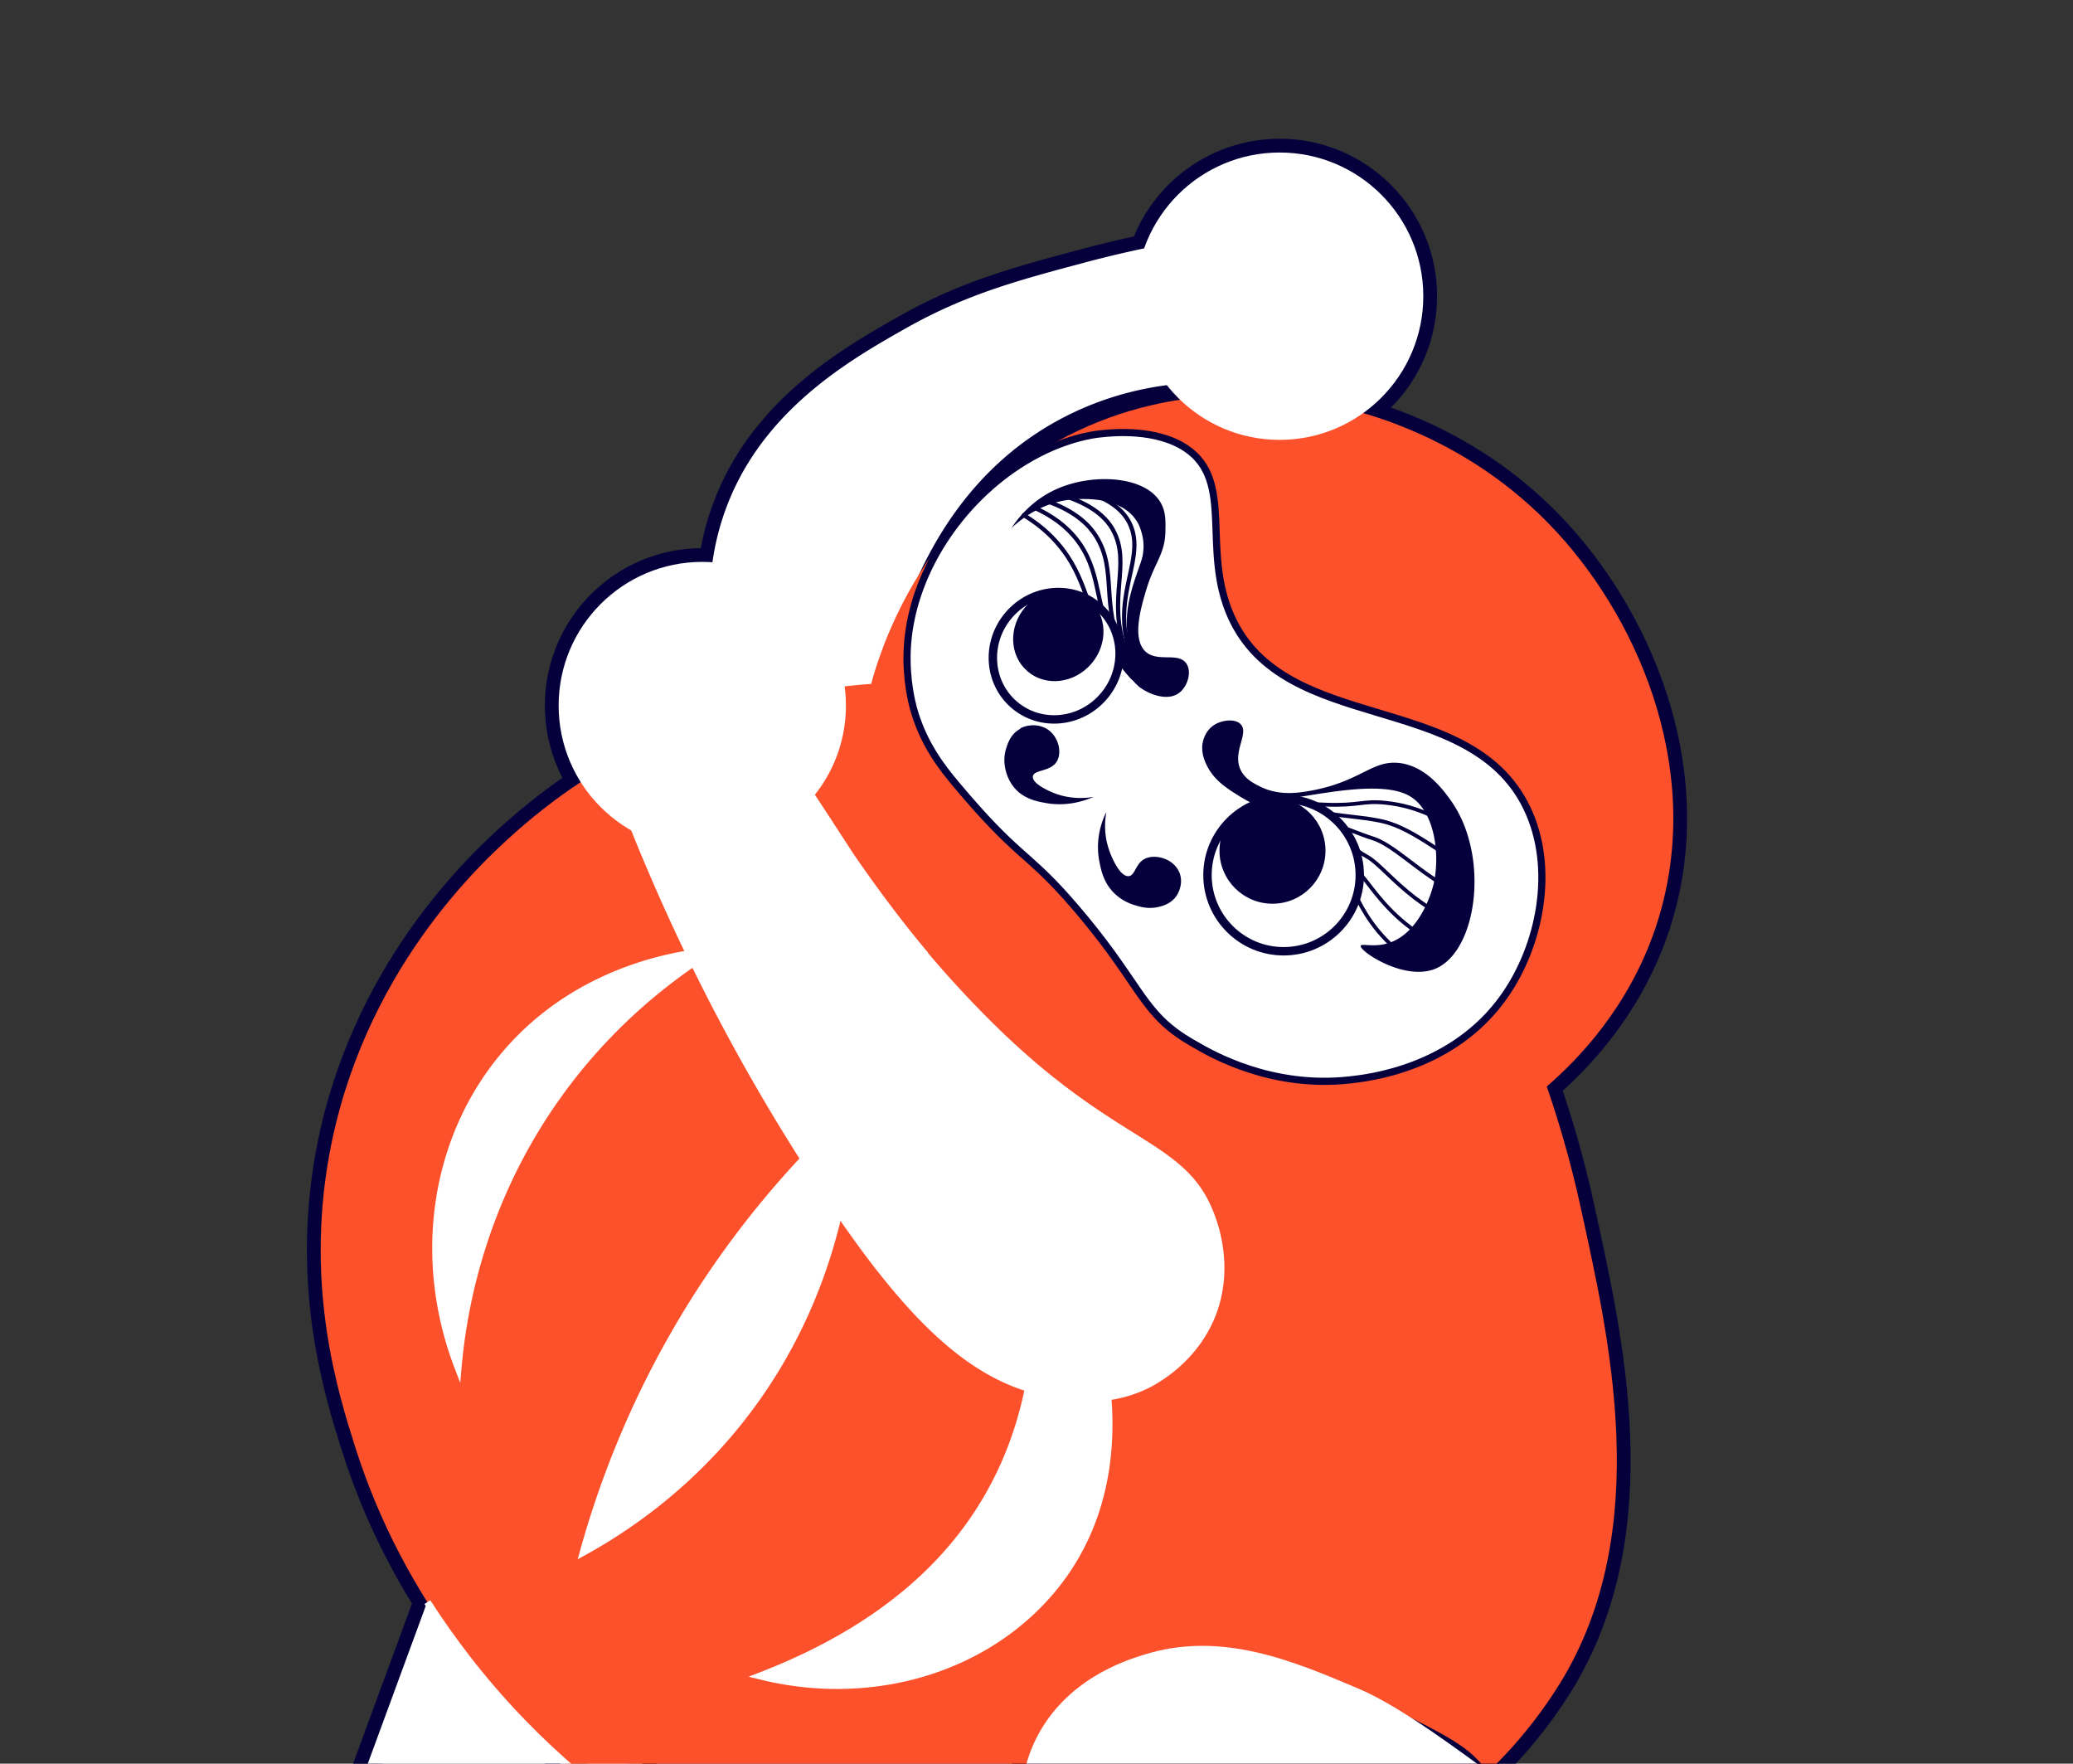 <svg id="_レイヤー_2" xmlns="http://www.w3.org/2000/svg" viewBox="0 0 98.56 83.84"><rect x="0" y="0" width="98.56" height="83.84" fill="#333333" stroke="none"/><defs><clipPath id="clippath"><path fill="none" d="M0 0h98.56v83.84H0z"/></clipPath><style>.cls-2,.cls-4,.cls-5{fill:none}.cls-2{stroke:#05003c;stroke-width:1.31px}.cls-8,.cls-9{fill:#fff}.cls-4,.cls-9{stroke-miterlimit:10}.cls-9{stroke-width:.4px}.cls-4,.cls-5,.cls-9{stroke:#05003c}.cls-4{stroke-width:.18px}.cls-5{stroke-linecap:round;stroke-linejoin:round;stroke-width:.2px}.cls-12{fill:#05003c}</style></defs><g clip-path="url(#clippath)" id="_キャラ"><path class="cls-2" d="M30.73 83.24c-1.53 4.5-2.96 8.46-4.2 11.79-1.01 2.72-1.53 4.01-2.89 5.17-1.92 1.63-4.28 1.76-8.95 1.96-5.47.23-8.97.33-10.27-1.79-.58-.95-.71-2.33-.43-3.48.36-1.44 1.3-2.3 1.78-2.73 2.98-2.69 7.79-1.85 8.55-1.71 2.7-7.34 5.4-14.69 8.1-22.03l8.31 12.81zm29.9-64.81c-.46-2.47-.92-4.94-1.37-7.41a53.4 53.4 0 00-7.76 1.48c-3.11.83-5.55 1.49-8.35 3.06-2.71 1.53-7.08 3.99-8.75 8.94-1 2.96-.64 5.66-.31 7.18l7.76 2.52c.03-.5.79-10.45 8.98-14.49 4.13-2.04 8.11-1.57 9.81-1.26z"/><path class="cls-2" d="M73.54 51.65c1.48-1.28 3.89-3.75 5.17-7.54 2.39-7.08-.63-14.4-4.68-18.8-4.42-4.81-9.89-5.92-11.37-6.18-1.79-.31-7.03-1.13-12.43 1.87-6.57 3.65-8.46 10.21-8.81 11.51-2.49.17-10.14 1.03-16.93 7.07-1.61 1.43-7.28 6.63-8.85 15.4-1.12 6.27.43 11.22 1.23 13.75 4.61 14.64 18.17 20.64 19 21 .89.38 15 6.11 28.39-.99 2.4-1.27 6.76-3.65 9.89-8.69 4.56-7.35 2.29-16.68 1.04-22.49-.54-2.51-1.18-4.55-1.65-5.91z"/><circle class="cls-2" cx="60.84" cy="14.08" r="6.83"/><path class="cls-2" d="M60.79 78.86c1.3.34 2.43.89 4.68 2 2.59 1.27 3.89 1.91 4.68 2.69.42.42 2.84 2.87 2.74 6.42 0 0-.05 1.61-.79 3.21-2.56 5.5-12.57 6.73-13.2 6.8.94-.09 5.01-.4 7.86 2.34.65.63 2.19 2.11 2.12 4.16-.04 1.18-.6 2.19-1.13 2.8-2.73 3.08-10.08 1.36-14.68-.9-3.13-1.54-6.02-2.96-6.77-5.87-.92-3.56 1.68-8.09 6.69-11.01-1.15-.5-2.29-1-3.44-1.5-.26-.47-1.79-3.31-.63-6.5 1.26-3.47 4.69-4.57 5.45-4.82 2.55-.82 4.8-.24 6.43.18zM49.38 57.64c.86-.08 6.8 10.93.45 18.16-3.23 3.67-8.56 5.15-13.69 3.87 3.83-1.48 8.12-3.95 10.72-8.34 3.88-6.53 1.84-13.63 2.53-13.69zm-8.85-4.84c-.1 2.49-.69 8.87-5.36 14.74-2.57 3.23-5.46 5.16-7.44 6.25.84-3.04 2.33-7.18 5.06-11.61a44.75 44.75 0 017.74-9.38zm-6.7-7.59c-1.12.09-6.2.64-9.82 4.91-3.39 3.99-4.22 9.72-2.23 14.89.22-2.52 1.04-7.76 4.76-12.95 2.5-3.49 5.36-5.63 7.29-6.85z"/><path class="cls-2" d="M44.13 45.29c-.57-.67-1.88-2.27-3.49-4.61-.37-.53-4.59-7.2-4.94-7.04-2.25 1.01-4.51 2.02-6.76 3.04a95.22 95.22 0 008.08 16.8c5 8.19 8.34 11.77 12.21 12.78.93.24 3.07.8 5.26-.22.33-.15 2.49-1.21 3.37-3.67.76-2.14.09-4.07-.1-4.58-1.28-3.54-4.34-3.26-9.9-8.52-.57-.54-2.04-1.96-3.74-3.97z"/><circle class="cls-2" cx="33.39" cy="33.54" r="6.83"/><path class="cls-2" d="M70.77 84.23c-1.07-.75-4.07-3.06-6.14-3.94-3.13-1.33-6.57-2.8-10.28-1.62-.89.28-3.67 1.17-5.08 3.96-1.72 3.43.04 6.93.26 7.35 1.15.5 2.29 1 3.44 1.5l-1.22.78m-22.01-6.15c-1.49-1.08-3.2-2.48-4.93-4.27-1.95-2.02-3.41-4-4.49-5.68m43.82-24.82c.91-.1 4.95-.54 7.37-3.97 1.7-2.4 2.47-6.09 1.08-8.97-2.73-5.64-11.51-3.4-14.06-9.1-1.43-3.19.19-6.41-2.13-7.98-1.42-.96-3.5-.76-4.04-.7-.32.03-1.81.2-3.65 1.32-3.06 1.87-5.44 5.38-5.58 9.01-.05 1.39.23 2.46.29 2.69.47 1.72 1.38 2.86 2.05 3.66 2.85 3.4 3.29 3.16 5.26 5.37 2.85 3.22 3.32 4.75 4.66 5.98.63.57 1.22.88 1.46 1.02.77.45 3.6 2.07 7.28 1.67z"/><path class="cls-2" d="M64.7 44.96c.04-.13.62.1 1.35-.14 1.58-.53 2.1-2.73 2.12-2.84.3-1.38.05-3.48-1.19-4.16-1.71-.94-6.01.45-6.55.13-.02-.01-.12-.08-.17-.04-.08.06.04.37.18.67a8.04 8.04 0 01-1.46-.7c-.65-.4-1.27-.79-1.62-1.53-.24-.49-.2-.83-.2-.9.01-.11.08-.71.62-1.02.37-.21.96-.27 1.21 0 .41.45-.42 1.31 0 2.18.21.42.6.62.92.78.8.4 1.61.33 2.22.23 2.54-.41 3.06-1.5 4.4-1.35 1.28.15 2.11 1.31 2.44 1.77 1.88 2.61 1.28 7.21-.75 8.02-1.47.58-3.6-.85-3.53-1.11zM54.11 32.6c-.2-.17-.33-.35-.39-.44-.54-.9-.17-2-.06-2.3.03-.69.13-1.24.2-1.6.28-1.32.68-1.95.43-2.89-.05-.18-.11-.41-.28-.65-.73-1.08-2.4-1.01-2.82-.99-1.6.06-2.71 1.01-3.1 1.37.37-.56 1.04-1.35 2.12-1.84 1.72-.78 4.23-.65 4.97.63.24.41.24.83.23 1.3 0 1.15-.52 1.53-.91 2.84-.24.81-.69 2.29-.06 2.92.57.57 1.59.02 1.97.6.25.38.07 1.03-.3 1.35-.56.48-1.51.11-2-.29zm-5.61 2.03c.36-.19.82-.21 1.2-.02.62.32.81 1.14.55 1.58-.29.5-1.09.39-1.14.71-.06.32.67.68 1.11.84.71.25 1.37.21 1.78.14-.41.18-1.27.48-2.29.29-.4-.07-1.04-.19-1.49-.73-.29-.35-.38-.72-.41-.84-.04-.17-.12-.56.03-1.03.08-.25.22-.69.68-.93zm7.44 7.95c.21-.32.33-.84.04-1.28-.33-.51-1.03-.67-1.47-.51-.54.2-.52.86-.87.86-.46 0-.87-1.12-.9-1.22-.27-.76-.21-1.42-.14-1.83-.2.4-.53 1.25-.34 2.31.08.41.2 1.09.78 1.61.37.34.78.47.92.51.22.07.64.2 1.13.08.18-.04.6-.15.85-.53z"/><path class="cls-2" d="M58.38 35.72c0 .27.06.7.32 1.11.78 1.27 2.82 1.36 4.34 1.42 1.58.06 1.74-.2 2.82-.09 1.64.16 2.9.92 3.69 1.51"/><path class="cls-2" d="M58.31 35.95c.08.25.18.64.46 1.01.94 1.25 2.84 1.48 4.22 1.69 1.44.22 1.66.18 2.59.36s1.78.72 2.63 1.27c.35.23.67.43.92.61"/><path class="cls-2" d="M58.24 36.18c.15.24.3.59.6.91 1.11 1.22 2.85 1.6 4.09 1.96 1.3.38 1.58.56 2.36.81.71.23 1.5.94 2.45 1.62.36.26.69.47.94.64"/><path class="cls-2" d="M58.17 36.41c.22.23.43.53.73.81 1.29 1.18 2.86 1.72 3.97 2.23 1.16.54 1.49.92 2.12 1.27.51.27 1.22 1.15 2.28 1.96.37.28.71.5.96.66"/><path class="cls-2" d="M58.1 36.65c.29.22.56.47.87.71 1.49 1.12 2.87 1.85 3.84 2.51 1.02.69 1.4 1.26 1.89 1.72.31.29.94 1.36 2.11 2.31.38.31.74.54.99.69"/><path class="cls-2" d="M58.02 36.88c4.23 2.45 5.8 4.28 6.39 5.56.14.3.67 1.57 1.94 2.66.39.34.76.57 1.01.72M54.44 32.21c-.2-.32-.51-.86-.66-1.59-.59-2.7 1.44-4.47.73-6.08-.25-.58-.91-1.24-2.68-1.61"/><path class="cls-2" d="M54.32 32.22c-.19-.29-.48-.78-.67-1.44-.75-2.6.86-4.3.05-5.92-.27-.55-.91-1.21-2.52-1.61"/><path class="cls-2" d="M54.2 32.22c-.18-.26-.45-.7-.67-1.28-.93-2.49.29-4.13-.62-5.76-.29-.52-.91-1.17-2.35-1.62"/><path class="cls-2" d="M54.09 32.22c-.17-.23-.43-.62-.67-1.13-1.12-2.38-.28-3.95-1.3-5.59-.31-.5-.91-1.14-2.19-1.62"/><path class="cls-2" d="M53.97 32.22c-.17-.2-.41-.54-.67-.97-1.33-2.26-.84-3.79-1.98-5.43-.33-.47-.91-1.1-2.02-1.63"/><path class="cls-2" d="M53.86 32.22c-.16-.17-.4-.45-.67-.82-1.57-2.12-1.4-3.62-2.66-5.27-.34-.45-.91-1.07-1.85-1.64"/><circle class="cls-2" cx="61.03" cy="41.6" r="3.62"/><circle class="cls-2" cx="60.5" cy="40.44" r="2.52"/><ellipse class="cls-2" cx="50.21" cy="31.17" rx="3.07" ry="2.97" transform="rotate(-49.38 50.215 31.162)"/><ellipse class="cls-2" cx="50.31" cy="30.2" rx="2.25" ry="2.07" transform="rotate(-49.38 50.318 30.194)"/><path class="cls-8" d="M30.73 83.24c-1.53 4.5-2.96 8.46-4.2 11.79-1.01 2.72-1.53 4.01-2.89 5.17-1.92 1.63-4.28 1.76-8.95 1.96-5.47.23-8.97.33-10.27-1.79-.58-.95-.71-2.33-.43-3.48.36-1.44 1.3-2.3 1.78-2.73 2.98-2.69 7.79-1.85 8.55-1.71 2.7-7.34 5.4-14.69 8.1-22.03l8.31 12.81zm29.9-64.81c-.46-2.47-.92-4.94-1.37-7.41a53.4 53.4 0 00-7.76 1.48c-3.11.83-5.55 1.49-8.35 3.06-2.71 1.53-7.08 3.99-8.75 8.94-1 2.96-.64 5.66-.31 7.18l7.76 2.52c.03-.5.79-10.45 8.98-14.49 4.13-2.04 8.11-1.57 9.81-1.26z"/><path d="M73.54 51.65c1.48-1.28 3.89-3.75 5.17-7.54 2.39-7.08-.63-14.4-4.68-18.8-4.42-4.81-9.89-5.92-11.37-6.18-1.79-.31-7.03-1.13-12.43 1.87-6.57 3.65-8.46 10.21-8.81 11.51-2.49.17-10.14 1.03-16.93 7.07-1.61 1.43-7.28 6.63-8.85 15.4-1.12 6.27.43 11.22 1.23 13.75 4.61 14.64 18.17 20.64 19 21 .89.38 15 6.11 28.39-.99 2.4-1.27 6.76-3.65 9.89-8.69 4.56-7.35 2.29-16.68 1.04-22.49-.54-2.51-1.18-4.55-1.65-5.91z" fill="#fc512b"/><circle class="cls-8" cx="60.84" cy="14.08" r="6.83"/><path class="cls-12" d="M60.79 78.86c1.3.34 2.43.89 4.68 2 2.59 1.27 3.89 1.91 4.68 2.69.42.42 2.84 2.87 2.74 6.42 0 0-.05 1.61-.79 3.21-2.56 5.5-12.57 6.73-13.2 6.8.94-.09 5.01-.4 7.86 2.34.65.63 2.19 2.11 2.12 4.16-.04 1.18-.6 2.19-1.13 2.8-2.73 3.08-10.08 1.36-14.68-.9-3.13-1.54-6.02-2.96-6.77-5.87-.92-3.56 1.68-8.09 6.69-11.01-1.15-.5-2.29-1-3.44-1.5-.26-.47-1.79-3.31-.63-6.5 1.26-3.47 4.69-4.57 5.45-4.82 2.55-.82 4.8-.24 6.43.18z"/><path d="M49.38 57.64c.86-.08 6.8 10.93.45 18.16-3.23 3.67-8.56 5.15-13.69 3.87 3.83-1.48 8.12-3.95 10.72-8.34 3.88-6.53 1.84-13.63 2.53-13.69zm-8.85-4.84c-.1 2.49-.69 8.87-5.36 14.74-2.57 3.23-5.46 5.16-7.44 6.25.84-3.04 2.33-7.18 5.06-11.61a44.75 44.75 0 017.74-9.38zm-6.7-7.59c-1.12.09-6.2.64-9.82 4.91-3.39 3.99-4.22 9.72-2.23 14.89.22-2.52 1.04-7.76 4.76-12.95 2.5-3.49 5.36-5.63 7.29-6.85z" stroke="#fff" stroke-width=".33" stroke-miterlimit="10" fill="#fff"/><path class="cls-8" d="M44.13 45.29c-.57-.67-1.88-2.27-3.49-4.61-.37-.53-4.59-7.2-4.94-7.04-2.25 1.01-4.51 2.02-6.76 3.04a95.22 95.22 0 008.08 16.8c5 8.19 8.34 11.77 12.21 12.78.93.24 3.07.8 5.26-.22.33-.15 2.49-1.21 3.37-3.67.76-2.14.09-4.07-.1-4.58-1.28-3.54-4.34-3.26-9.9-8.52-.57-.54-2.04-1.96-3.74-3.97z"/><circle class="cls-8" cx="33.39" cy="33.54" r="6.83"/><path class="cls-8" d="M70.77 84.23c-1.07-.75-4.07-3.06-6.14-3.94-3.13-1.33-6.57-2.8-10.28-1.62-.89.28-3.67 1.17-5.08 3.96-1.72 3.43.04 6.93.26 7.35 1.15.5 2.29 1 3.44 1.5l-1.22.78"/><path d="M29.74 86.11c-1.49-1.08-3.2-2.48-4.93-4.27-1.95-2.02-3.41-4-4.49-5.68" stroke="#fff" stroke-width=".33" stroke-miterlimit="10" fill="none"/><path d="M64.14 51.34c.91-.1 4.95-.54 7.37-3.97 1.7-2.4 2.47-6.09 1.08-8.97-2.73-5.64-11.51-3.4-14.06-9.1-1.43-3.19.19-6.41-2.13-7.98-1.42-.96-3.5-.76-4.04-.7-.32.03-1.81.2-3.65 1.32-3.06 1.87-5.44 5.38-5.58 9.01-.05 1.39.23 2.46.29 2.69.47 1.72 1.38 2.86 2.05 3.66 2.85 3.4 3.29 3.16 5.26 5.37 2.85 3.22 3.32 4.75 4.66 5.98.63.57 1.22.88 1.46 1.02.77.45 3.6 2.07 7.28 1.67z" stroke-width=".34" stroke="#05003c" stroke-miterlimit="10" fill="#fff"/><path class="cls-12" d="M64.7 44.96c.04-.13.62.1 1.35-.14 1.58-.53 2.1-2.73 2.12-2.84.3-1.38.05-3.48-1.19-4.16-1.71-.94-6.01.45-6.55.13-.02-.01-.12-.08-.17-.04-.08.06.04.37.18.67a8.04 8.04 0 01-1.46-.7c-.65-.4-1.27-.79-1.62-1.53-.24-.49-.2-.83-.2-.9.01-.11.08-.71.62-1.02.37-.21.96-.27 1.21 0 .41.45-.42 1.31 0 2.18.21.42.6.62.92.78.8.4 1.61.33 2.22.23 2.54-.41 3.06-1.5 4.4-1.35 1.28.15 2.11 1.31 2.44 1.77 1.88 2.61 1.28 7.21-.75 8.02-1.47.58-3.6-.85-3.53-1.11zM54.11 32.6c-.2-.17-.33-.35-.39-.44-.54-.9-.17-2-.06-2.3.03-.69.13-1.24.2-1.6.28-1.32.68-1.95.43-2.89-.05-.18-.11-.41-.28-.65-.73-1.08-2.4-1.01-2.82-.99-1.6.06-2.71 1.01-3.1 1.37.37-.56 1.04-1.35 2.12-1.84 1.72-.78 4.23-.65 4.97.63.24.41.24.83.23 1.3 0 1.15-.52 1.53-.91 2.84-.24.81-.69 2.29-.06 2.92.57.57 1.59.02 1.97.6.25.38.07 1.03-.3 1.35-.56.48-1.51.11-2-.29zm-5.61 2.03c.36-.19.82-.21 1.2-.02.62.32.81 1.14.55 1.58-.29.5-1.09.39-1.14.71-.06.32.67.68 1.11.84.71.25 1.37.21 1.78.14-.41.18-1.27.48-2.29.29-.4-.07-1.04-.19-1.49-.73-.29-.35-.38-.72-.41-.84-.04-.17-.12-.56.03-1.03.08-.25.22-.69.68-.93zm7.44 7.95c.21-.32.33-.84.04-1.28-.33-.51-1.03-.67-1.47-.51-.54.2-.52.86-.87.86-.46 0-.87-1.12-.9-1.22-.27-.76-.21-1.42-.14-1.83-.2.4-.53 1.25-.34 2.31.08.41.2 1.09.78 1.61.37.34.78.47.92.51.22.07.64.2 1.13.08.18-.04.6-.15.85-.53z"/><path class="cls-4" d="M58.38 35.72c0 .27.06.7.32 1.11.78 1.27 2.82 1.36 4.34 1.42 1.58.06 1.74-.2 2.82-.09 1.64.16 2.9.92 3.69 1.51"/><path class="cls-4" d="M58.31 35.95c.08.25.18.64.46 1.01.94 1.25 2.84 1.48 4.22 1.69 1.44.22 1.66.18 2.59.36s1.78.72 2.63 1.27c.35.23.67.43.92.61"/><path class="cls-4" d="M58.24 36.18c.15.24.3.59.6.91 1.11 1.22 2.85 1.6 4.09 1.96 1.3.38 1.58.56 2.36.81.71.23 1.5.94 2.45 1.62.36.26.69.47.94.64"/><path class="cls-4" d="M58.17 36.41c.22.23.43.53.73.81 1.29 1.18 2.86 1.72 3.97 2.23 1.16.54 1.49.92 2.12 1.27.51.27 1.22 1.15 2.28 1.96.37.28.71.5.96.66"/><path class="cls-4" d="M58.1 36.65c.29.22.56.47.87.71 1.49 1.12 2.87 1.85 3.84 2.51 1.02.69 1.4 1.26 1.89 1.72.31.29.94 1.36 2.11 2.31.38.31.74.54.99.69"/><path class="cls-4" d="M58.02 36.88c4.23 2.45 5.8 4.28 6.39 5.56.14.3.67 1.57 1.94 2.66.39.34.76.57 1.01.72"/><path class="cls-5" d="M54.44 32.21c-.2-.32-.51-.86-.66-1.59-.59-2.7 1.44-4.47.73-6.08-.25-.58-.91-1.24-2.68-1.61"/><path class="cls-5" d="M54.32 32.22c-.19-.29-.48-.78-.67-1.44-.75-2.6.86-4.3.05-5.92-.27-.55-.91-1.21-2.52-1.61"/><path class="cls-5" d="M54.2 32.22c-.18-.26-.45-.7-.67-1.28-.93-2.49.29-4.13-.62-5.76-.29-.52-.91-1.17-2.35-1.62"/><path class="cls-5" d="M54.09 32.22c-.17-.23-.43-.62-.67-1.13-1.12-2.38-.28-3.95-1.3-5.59-.31-.5-.91-1.14-2.19-1.62"/><path class="cls-5" d="M53.97 32.22c-.17-.2-.41-.54-.67-.97-1.33-2.26-.84-3.79-1.98-5.43-.33-.47-.91-1.1-2.02-1.63"/><path class="cls-5" d="M53.86 32.22c-.16-.17-.4-.45-.67-.82-1.57-2.12-1.4-3.62-2.66-5.27-.34-.45-.91-1.07-1.85-1.64"/><circle class="cls-9" cx="61.03" cy="41.6" r="3.62"/><circle class="cls-12" cx="60.5" cy="40.44" r="2.52"/><ellipse class="cls-9" cx="50.21" cy="31.17" rx="3.07" ry="2.97" transform="rotate(-49.38 50.215 31.162)"/><ellipse class="cls-12" cx="50.31" cy="30.2" rx="2.25" ry="2.07" transform="rotate(-49.38 50.318 30.194)"/></g></svg>